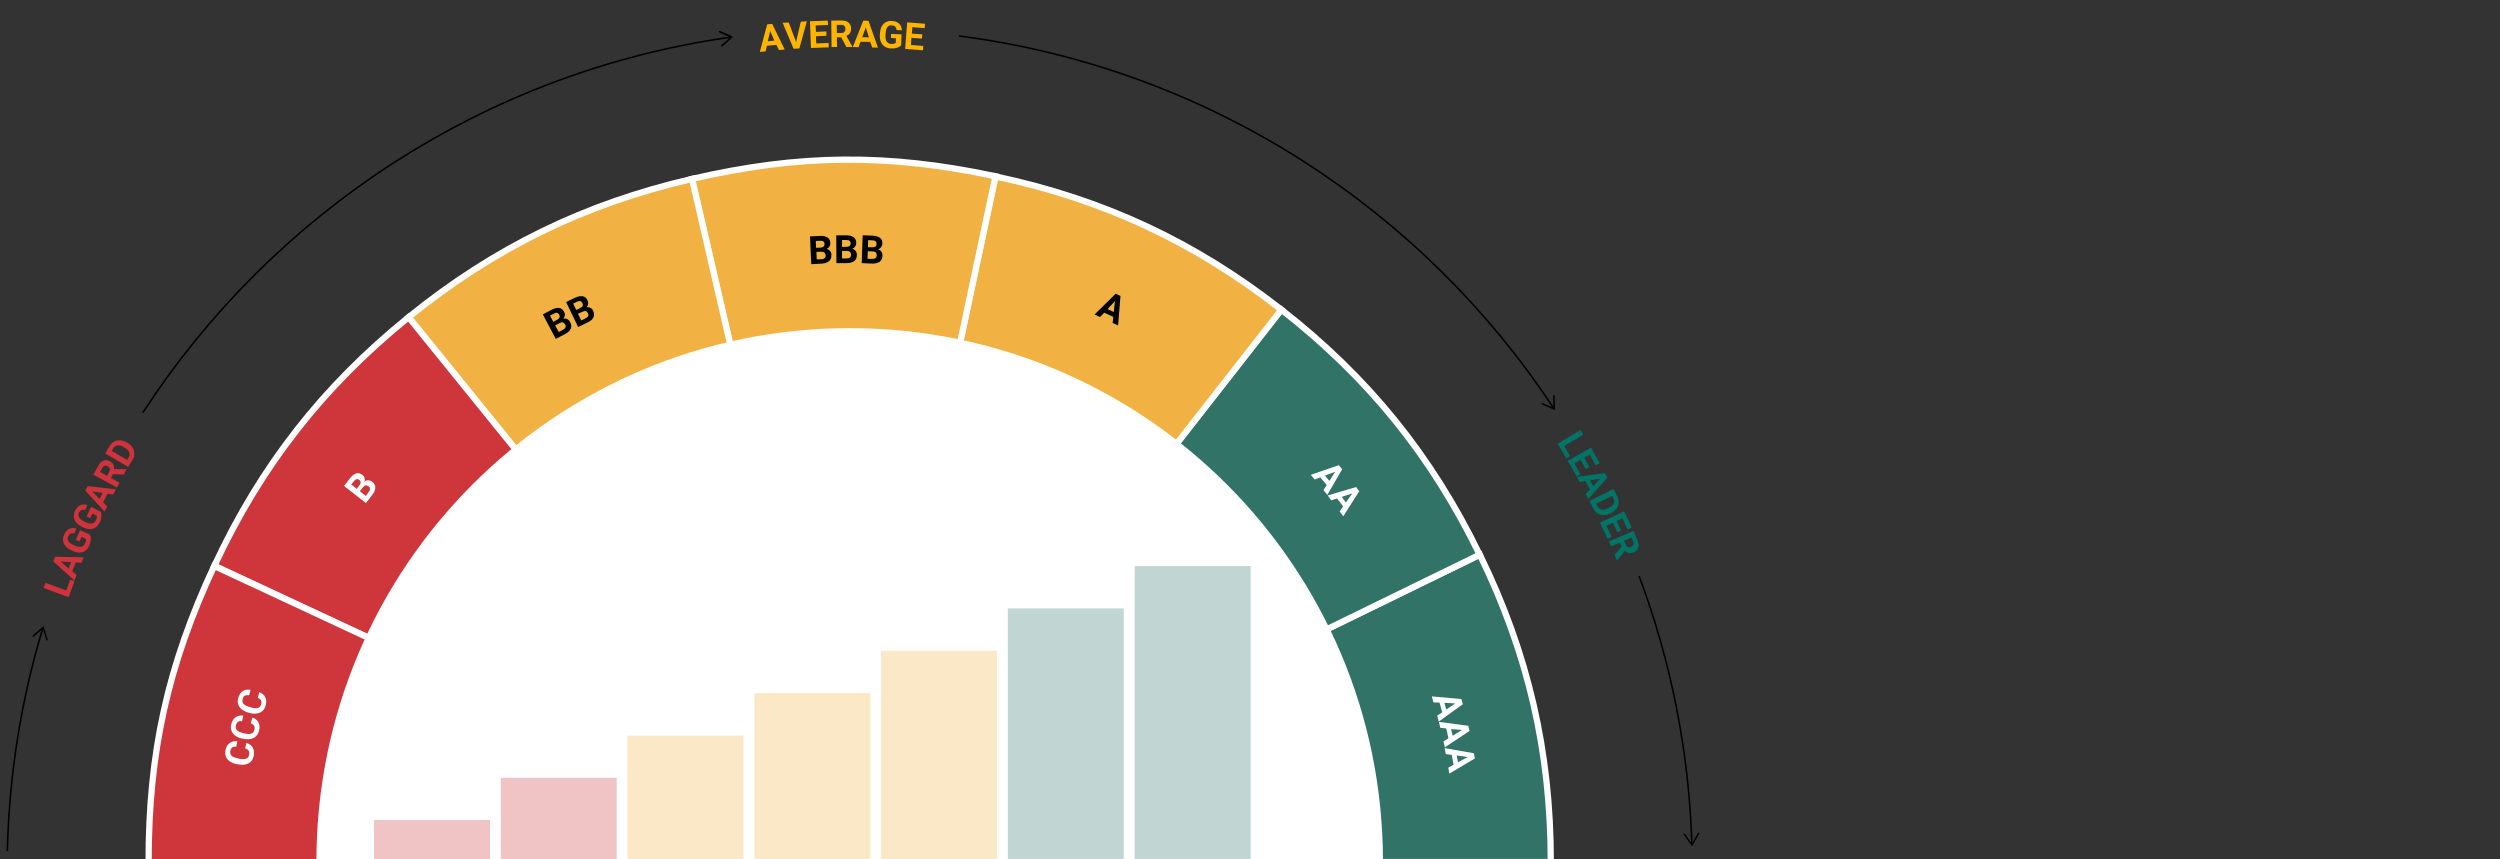<?xml version="1.0" encoding="utf-8"?>
<!-- Generator: Adobe Illustrator 28.0.0, SVG Export Plug-In . SVG Version: 6.00 Build 0)  -->
<svg version="1.1" id="Layer_1" xmlns="http://www.w3.org/2000/svg" xmlns:xlink="http://www.w3.org/1999/xlink" x="0px" y="0px"
	 viewBox="0 0 1600 550" style="enable-background:new 0 0 1600 550;" xml:space="preserve">
<rect x="0" y="0" width="1600" height="550" fill="#333333" stroke="none"/>
<style type="text/css">
	.st0{fill:#327368;stroke:#FFFFFF;stroke-width:4;stroke-miterlimit:10;}
	.st1{fill:#F1B243;stroke:#FFFFFF;stroke-width:4;stroke-miterlimit:10;}
	.st2{fill:#CF363C;stroke:#FFFFFF;stroke-width:4;stroke-miterlimit:10;}
	.st3{fill:#FFFFFF;}
	.st4{fill:#C1D5D2;}
	.st5{fill:#FBE8C7;}
	.st6{fill:#F0C3C4;}
	.st7{fill:#CF333B;}
	.st8{fill:#FFB500;}
	.st9{fill:#007567;}
	.st10{fill:none;stroke:#000000;stroke-miterlimit:10;}
</style>
<g id="Layer_2_00000118394795058596466420000003624781754197572517_">
</g>
<g id="Layer_1_00000029033108944070619230000007934948831187274123_">
	<g>
		<g>
			<g>
				<g>
					<path class="st0" d="M543.8,551.8L947.1,355c31,63.5,45.4,126.1,45.4,196.7H543.8z"/>
				</g>
			</g>
			<g>
				<g>
					<path class="st0" d="M543.8,551.8L820,198.1c55.7,43.5,96.1,93.4,127,156.9L543.8,551.8z"/>
				</g>
			</g>
			<g>
				<g>
					<path class="st1" d="M543.8,551.8l93.3-438.9c69.1,14.7,127.3,41.8,183,85.3L543.8,551.8z"/>
				</g>
			</g>
			<g>
				<g>
					<path class="st1" d="M543.8,551.8L442.9,114.5c68.8-15.9,125.1-16.4,194.2-1.7L543.8,551.8z"/>
				</g>
			</g>
			<g>
				<g>
					<path class="st1" d="M543.8,551.8L261.5,203c54.9-44.4,112.6-72.6,181.4-88.5L543.8,551.8z"/>
				</g>
			</g>
			<g>
				<g>
					<path class="st2" d="M543.8,551.8L137.2,362.1c29.8-64,69.4-114.6,124.3-159.1L543.8,551.8z"/>
				</g>
			</g>
			<g>
				<g>
					<path class="st2" d="M543.8,551.8H95.1c0-70.6,12.2-125.6,42-189.6L543.8,551.8z"/>
				</g>
			</g>
		</g>
	</g>
	<path class="st3" d="M202.5,551.3c0-188.5,152.8-341.3,341.3-341.3s341.3,152.8,341.3,341.3"/>
	<g>
		<g>
			<path class="st3" d="M157.7,475.5c1.9,0.5,3.2,1.5,4,2.9c0.8,1.5,1.1,3.2,0.7,5.3c-0.4,2.2-1.5,3.9-3.3,4.8
				c-1.8,1-3.9,1.2-6.6,0.7l-1.1-0.2c-1.7-0.3-3.1-0.9-4.3-1.7c-1.2-0.8-2-1.9-2.5-3.1s-0.6-2.6-0.3-4c0.4-2,1.2-3.5,2.6-4.6
				c1.3-1,3-1.4,5-1.3l-0.7,3.6c-1.1-0.1-2,0-2.6,0.5c-0.6,0.4-1,1.2-1.2,2.3c-0.2,1.2,0,2.2,0.8,2.9c0.7,0.8,2,1.3,3.8,1.7l1.3,0.3
				c1.9,0.4,3.3,0.3,4.3-0.1s1.6-1.2,1.8-2.5c0.2-1.1,0.1-2-0.3-2.6c-0.4-0.6-1.1-1.1-2.2-1.4L157.7,475.5z"/>
			<path class="st3" d="M161.5,459.2c1.8,0.6,3.1,1.6,3.9,3.1c0.8,1.5,0.9,3.3,0.4,5.3c-0.5,2.2-1.7,3.8-3.5,4.7
				c-1.8,0.9-4,1.1-6.6,0.5l-1.1-0.2c-1.7-0.4-3.1-1-4.2-1.9s-1.9-2-2.3-3.2c-0.4-1.2-0.5-2.6-0.1-4c0.5-2,1.4-3.5,2.7-4.4
				c1.4-1,3-1.3,5-1.1l-0.8,3.6c-1.1-0.2-2-0.1-2.6,0.4c-0.6,0.4-1.1,1.2-1.3,2.3c-0.3,1.2-0.1,2.2,0.6,3c0.7,0.8,2,1.4,3.7,1.8
				l1.3,0.3c1.9,0.4,3.3,0.5,4.3,0.1s1.6-1.2,1.9-2.4c0.3-1.1,0.2-2-0.2-2.6c-0.4-0.7-1.1-1.2-2.1-1.5L161.5,459.2z"/>
			<path class="st3" d="M166,443c1.8,0.7,3.1,1.7,3.8,3.3s0.8,3.3,0.2,5.3c-0.6,2.2-1.8,3.7-3.7,4.5c-1.8,0.8-4,0.9-6.6,0.2l-1-0.3
				c-1.6-0.5-3-1.2-4.1-2.1s-1.8-2-2.2-3.3s-0.3-2.6,0.1-4c0.6-2,1.5-3.4,2.9-4.3s3.1-1.2,5-0.8l-1,3.5c-1.1-0.2-2-0.1-2.7,0.2
				s-1.1,1.1-1.4,2.2c-0.3,1.2-0.2,2.2,0.5,3s1.9,1.5,3.7,2l1.3,0.4c1.8,0.5,3.3,0.6,4.3,0.3c1-0.3,1.7-1.1,2-2.3
				c0.3-1.1,0.3-2-0.1-2.6c-0.3-0.7-1-1.2-2-1.6L166,443z"/>
		</g>
	</g>
	<g>
		<g>
			<path class="st3" d="M234.2,322l-14-11l3.8-4.9c1.3-1.7,2.7-2.7,4-3.1s2.6-0.1,3.9,0.9c0.7,0.5,1.2,1.2,1.4,1.9
				c0.2,0.8,0.2,1.6,0,2.4c0.7-0.6,1.5-0.9,2.4-0.8c0.9,0,1.7,0.3,2.5,0.9c1.3,1.1,2,2.3,2,3.7c0,1.4-0.6,2.9-1.8,4.5L234.2,322z
				 M228.3,312.8l1.7-2.1c1.1-1.5,1.1-2.7,0-3.5c-0.6-0.5-1.2-0.7-1.8-0.5c-0.6,0.1-1.2,0.6-1.8,1.4l-1.6,2L228.3,312.8z
				 M230.3,314.4l3.8,3l1.9-2.5c0.5-0.7,0.8-1.3,0.8-2c0-0.6-0.3-1.2-0.9-1.6c-1.3-1-2.5-0.9-3.5,0.5L230.3,314.4z"/>
		</g>
	</g>
	<g>
		<g>
			<path d="M355.7,216.9l-8.3-15.7l5.5-2.9c1.9-1,3.5-1.4,4.9-1.2s2.4,1,3.2,2.4c0.4,0.8,0.6,1.6,0.5,2.3c-0.1,0.8-0.4,1.5-1,2.2
				c0.9-0.2,1.8-0.2,2.5,0.2c0.8,0.4,1.4,1,1.9,1.9c0.8,1.5,0.9,2.9,0.4,4.2s-1.7,2.4-3.5,3.4L355.7,216.9z M354.1,206l2.4-1.3
				c1.6-0.9,2.1-2,1.4-3.3c-0.4-0.7-0.9-1.1-1.4-1.2c-0.6-0.1-1.3,0.1-2.2,0.6L352,202L354.1,206z M355.3,208.3l2.3,4.2l2.8-1.5
				c0.8-0.4,1.3-0.9,1.5-1.5s0.2-1.2-0.2-1.8c-0.8-1.4-1.9-1.8-3.4-1L355.3,208.3z"/>
			<path d="M370,209.3l-7.7-16l5.6-2.7c1.9-0.9,3.6-1.3,5-1s2.4,1.1,3.1,2.6c0.4,0.8,0.5,1.6,0.4,2.4c-0.1,0.8-0.5,1.5-1.1,2.1
				c0.9-0.2,1.8-0.1,2.5,0.3c0.8,0.4,1.4,1,1.8,1.9c0.7,1.5,0.8,2.9,0.2,4.2c-0.6,1.3-1.8,2.3-3.6,3.2L370,209.3z M368.8,198.4
				l2.4-1.2c1.7-0.8,2.2-1.9,1.5-3.2c-0.3-0.7-0.8-1.1-1.4-1.3c-0.6-0.1-1.3,0-2.2,0.5l-2.3,1.1L368.8,198.4z M369.9,200.8l2.1,4.3
				l2.8-1.4c0.8-0.4,1.3-0.8,1.6-1.4c0.3-0.6,0.2-1.2-0.1-1.8c-0.7-1.5-1.8-1.8-3.3-1.1L369.9,200.8z"/>
		</g>
	</g>
	<g>
		<g>
			<path d="M519.2,169.1l-0.8-17.8l6.2-0.3c2.2-0.1,3.8,0.2,5,1s1.8,2,1.8,3.5c0,0.9-0.1,1.6-0.6,2.3c-0.4,0.7-1,1.2-1.8,1.5
				c0.9,0.2,1.7,0.6,2.2,1.3c0.6,0.7,0.9,1.5,0.9,2.5c0.1,1.7-0.4,3-1.5,4c-1,0.9-2.6,1.5-4.6,1.6L519.2,169.1z M522.3,158.6
				l2.7-0.1c1.8-0.1,2.7-0.9,2.7-2.3c0-0.8-0.3-1.4-0.8-1.7s-1.2-0.5-2.2-0.4l-2.6,0.1L522.3,158.6z M522.5,161.2l0.2,4.8l3.1-0.1
				c0.9,0,1.5-0.3,2-0.7s0.7-1,0.6-1.7c-0.1-1.6-1-2.4-2.6-2.4L522.5,161.2z"/>
			<path d="M535.3,168.4l-0.1-17.8h6.2c2.2,0,3.8,0.4,4.9,1.2c1.1,0.8,1.7,2,1.7,3.6c0,0.9-0.2,1.6-0.7,2.3
				c-0.4,0.7-1.1,1.2-1.9,1.5c0.9,0.2,1.6,0.7,2.2,1.4c0.5,0.7,0.8,1.5,0.8,2.5c0,1.7-0.5,3-1.6,3.9s-2.6,1.3-4.7,1.4L535.3,168.4z
				 M538.9,158h2.7c1.8,0,2.8-0.8,2.8-2.2c0-0.8-0.2-1.4-0.7-1.7c-0.5-0.4-1.2-0.5-2.2-0.5h-2.6V158z M538.9,160.6v4.8h3.1
				c0.9,0,1.5-0.2,2-0.6c0.5-0.4,0.7-1,0.7-1.7c0-1.6-0.9-2.4-2.5-2.5H538.9z"/>
			<path d="M551.5,168.4l0.6-17.8l6.2,0.2c2.2,0.1,3.8,0.6,4.9,1.4c1.1,0.9,1.6,2.1,1.5,3.7c0,0.9-0.3,1.6-0.8,2.3
				c-0.5,0.6-1.1,1.1-1.9,1.4c0.9,0.3,1.6,0.7,2.1,1.5c0.5,0.7,0.7,1.6,0.7,2.6c-0.1,1.7-0.7,3-1.8,3.8s-2.7,1.2-4.7,1.2
				L551.5,168.4z M555.4,160.8l-0.2,4.8l3.1,0.1c0.9,0,1.5-0.1,2-0.5s0.8-1,0.8-1.7c0.1-1.6-0.8-2.5-2.4-2.6L555.4,160.8z
				 M555.5,158.2l2.7,0.1c1.8,0,2.8-0.7,2.8-2.1c0-0.8-0.2-1.4-0.6-1.8c-0.5-0.4-1.2-0.6-2.2-0.6l-2.6-0.1L555.5,158.2z"/>
		</g>
	</g>
	<g>
		<g>
			<path d="M712.5,202.8l-5.8-2.7l-2.7,2.8l-3.5-1.6L714,188l3.1,1.4l-1.5,18.9l-3.5-1.6L712.5,202.8z M708.8,197.8l4,1.9l0.8-7
				L708.8,197.8z"/>
		</g>
	</g>
	<g>
		<g>
			<path class="st3" d="M849.1,310.5l-4.1-5l-3.6,1.4l-2.5-3l17.9-6.2l2.2,2.6l-9.5,16.4l-2.5-3L849.1,310.5z M848,304.4l2.8,3.4
				l3.7-5.9L848,304.4z"/>
			<path class="st3" d="M859.6,324.1l-3.9-5.1l-3.7,1.2l-2.3-3.1l18.2-5.4l2,2.7l-10.2,16l-2.3-3.1L859.6,324.1z M858.7,318l2.7,3.6
				l4-5.8L858.7,318z"/>
		</g>
	</g>
	<g>
		<g>
			<path class="st3" d="M923,455.9l-1.7-6.2l-3.9-0.2l-1-3.8l18.9,1.7l0.9,3.3l-15.4,11.1l-1-3.8L923,455.9z M924.4,449.8l1.2,4.3
				l5.8-3.9L924.4,449.8z"/>
			<path class="st3" d="M927,472.5l-1.4-6.3l-3.8-0.4l-0.9-3.8l18.8,2.5l0.8,3.3l-15.8,10.5l-0.9-3.8L927,472.5z M928.7,466.6l1,4.3
				l6-3.7L928.7,466.6z"/>
			<path class="st3" d="M930.3,489.4l-1.2-6.3l-3.8-0.5l-0.7-3.8l18.7,3.3l0.6,3.3l-16.3,9.7l-0.7-3.8L930.3,489.4z M932.3,483.5
				l0.8,4.4l6.1-3.4L932.3,483.5z"/>
		</g>
	</g>
	<g>
		<rect x="645" y="389.4" class="st4" width="74.2" height="162.5"/>
		<rect x="726.2" y="362.3" class="st4" width="74.2" height="189.6"/>
		<rect x="563.9" y="416.5" class="st5" width="74.2" height="135.5"/>
		<rect x="482.8" y="443.6" class="st5" width="74.2" height="108.3"/>
		<rect x="401.6" y="470.8" class="st5" width="74.2" height="81.3"/>
		<rect x="320.5" y="497.8" class="st6" width="74.2" height="54.2"/>
		<rect x="239.4" y="524.8" class="st6" width="74.2" height="27.1"/>
	</g>
	<g>
		<path class="st7" d="M42.4,377.9l2.6-7l2.7,1l-3.8,10.3l-16-5.9l1.2-3.3L42.4,377.9z"/>
		<path class="st7" d="M48.5,359.9l-2.3,5.7L49,368l-1.4,3.5l-13.5-12.2l1.2-3l18.2,0.4l-1.4,3.5L48.5,359.9z M43.9,363.8l1.6-4
			l-6.7-0.4L43.9,363.8z"/>
		<path class="st7" d="M57.6,342.2c0.4,0.9,0.6,1.9,0.5,3.2c-0.1,1.2-0.4,2.5-1,3.8c-0.6,1.4-1.4,2.4-2.4,3.2s-2.2,1.2-3.6,1.2
			c-1.4,0.1-2.8-0.2-4.3-0.9l-1.1-0.5c-1.6-0.7-2.8-1.5-3.7-2.6c-0.9-1-1.5-2.2-1.6-3.4c-0.2-1.3,0-2.5,0.6-3.9
			c0.8-1.9,1.9-3.1,3.2-3.8s2.9-0.7,4.7-0.2l-1.4,3.1c-1-0.2-1.8-0.2-2.4,0.1c-0.6,0.3-1.1,0.9-1.5,1.8c-0.5,1.1-0.4,2.1,0.1,3
			c0.6,0.9,1.7,1.8,3.3,2.5l1,0.4c1.6,0.7,3,0.9,4.1,0.7c1.1-0.3,1.9-1,2.4-2.2s0.6-2.2,0.4-2.9l-2.7-1.2l-1.3,2.9l-2.4-1l2.7-6.2
			L57.6,342.2z"/>
		<path class="st7" d="M64.4,327.5c0.4,0.9,0.6,2,0.5,3.2s-0.5,2.5-1.1,3.7c-0.6,1.3-1.5,2.4-2.5,3.1c-1.1,0.7-2.3,1.1-3.6,1.1
			c-1.4,0-2.8-0.3-4.3-1l-1-0.5c-1.5-0.7-2.8-1.6-3.6-2.7c-0.9-1.1-1.4-2.2-1.5-3.5s0.1-2.5,0.7-3.9c0.9-1.8,2-3.1,3.3-3.7
			c1.4-0.6,2.9-0.6,4.7,0l-1.5,3.1c-0.9-0.3-1.7-0.3-2.4,0s-1.2,0.9-1.6,1.7c-0.5,1.1-0.5,2.1,0.1,3c0.5,0.9,1.6,1.8,3.2,2.6l1,0.5
			c1.6,0.8,3,1,4.1,0.8s2-0.9,2.5-2.1c0.6-1.2,0.7-2.2,0.4-2.9l-2.7-1.3l-1.4,2.9l-2.3-1.1l2.9-6.1L64.4,327.5z"/>
		<path class="st7" d="M68.8,316l-2.8,5.5l2.6,2.6l-1.7,3.3L54.6,314l1.5-2.9l18.1,2.1l-1.7,3.3L68.8,316z M63.8,319.3l1.9-3.8
			l-6.7-1L63.8,319.3z"/>
		<path class="st7" d="M72.3,303.4l-1.3,2.5l5.5,3l-1.7,3.1l-15-8.2l3-5.6c1-1.8,2.1-2.9,3.4-3.4s2.7-0.4,4.1,0.4
			c1,0.6,1.8,1.2,2.2,2.1c0.4,0.8,0.6,1.8,0.5,2.9l7.9,0.1l0.1,0.1l-1.8,3.3L72.3,303.4z M68.5,304.5l1.4-2.5
			c0.4-0.8,0.6-1.5,0.4-2.1s-0.6-1.1-1.3-1.5c-0.7-0.4-1.4-0.5-2-0.3s-1.2,0.7-1.6,1.5l-1.4,2.5L68.5,304.5z"/>
		<path class="st7" d="M82,298.8l-14.7-8.6l2.7-4.5c0.8-1.3,1.7-2.3,2.9-3c1.2-0.7,2.5-1,3.9-0.9s2.8,0.5,4.2,1.3l0.7,0.4
			c1.4,0.8,2.4,1.8,3.2,3c0.7,1.2,1.1,2.5,1.1,3.8c0,1.4-0.4,2.7-1.1,4L82,298.8z M71.6,288.6l9.8,5.8l0.9-1.5
			c0.7-1.2,0.8-2.3,0.4-3.4s-1.3-2.1-2.8-2.9l-0.8-0.5c-1.5-0.9-2.8-1.2-3.9-1.1c-1.1,0.2-2.1,0.8-2.8,2L71.6,288.6z"/>
		<path class="st8" d="M496.9,28.7l-6.1,0.6l-0.8,3.6l-3.7,0.3l4.7-17.6l3.2-0.3l8,16.4l-3.7,0.3L496.9,28.7z M491.4,26.4l4.2-0.4
			l-2.7-6.2L491.4,26.4z"/>
		<path class="st8" d="M509.5,27l3-13.1l3.9-0.3L511.6,31l-3.7,0.2l-7-16.6l3.9-0.2L509.5,27z"/>
		<path class="st8" d="M528.9,22.9l-6.7,0.3l0.2,4.6l7.9-0.3l0.1,2.8L519,30.7l-0.6-17.1l11.4-0.4l0.1,2.8l-7.9,0.3l0.2,4.1l6.7-0.3
			V22.9z"/>
		<path class="st8" d="M538.4,23.9h-2.8l0.1,6.2h-3.5L532,13.2l6.3-0.1c2,0,3.6,0.4,4.7,1.3c1.1,0.9,1.7,2.2,1.7,3.8
			c0,1.2-0.2,2.1-0.7,2.9c-0.5,0.8-1.3,1.4-2.3,1.9l3.8,6.9v0.2h-3.8L538.4,23.9z M535.6,21.1h2.8c0.9,0,1.6-0.2,2-0.7
			c0.5-0.5,0.7-1.1,0.7-1.9c0-0.8-0.2-1.4-0.7-1.9s-1.2-0.7-2.1-0.7h-2.8L535.6,21.1z"/>
		<path class="st8" d="M556.9,26.8l-6.2-0.1l-1.2,3.5l-3.7-0.1l6.7-16.9l3.3,0.1l6.1,17.2l-3.7-0.1L556.9,26.8z M551.8,23.8l4.3,0.1
			l-2-6.4L551.8,23.8z"/>
		<path class="st8" d="M576.7,29c-0.7,0.7-1.6,1.3-2.8,1.6c-1.2,0.4-2.5,0.5-3.9,0.4c-1.5-0.1-2.8-0.5-3.8-1.2s-1.9-1.7-2.4-2.9
			c-0.5-1.3-0.8-2.7-0.7-4.4l0.1-1.2c0.1-1.7,0.4-3.2,1.1-4.4c0.6-1.2,1.5-2.1,2.6-2.7c1.1-0.6,2.4-0.9,3.8-0.8
			c2,0.1,3.6,0.7,4.7,1.7c1.1,1,1.7,2.5,1.8,4.3l-3.4-0.2c-0.1-1-0.4-1.7-0.9-2.2s-1.2-0.7-2.2-0.8c-1.2-0.1-2.1,0.3-2.8,1.2
			s-1,2.2-1.1,4l-0.1,1.1c-0.1,1.8,0.2,3.2,0.8,4.1c0.6,0.9,1.6,1.5,2.9,1.5c1.3,0.1,2.3-0.2,2.9-0.7l0.1-2.9l-3.2-0.2l0.1-2.6
			L577,22L576.7,29z"/>
		<path class="st8" d="M590,24.7l-6.7-0.5l-0.3,4.6l7.9,0.6l-0.2,2.8l-11.4-0.9l1.3-17l11.4,0.9l-0.2,2.8l-7.9-0.6l-0.3,4.1l6.7,0.5
			L590,24.7z"/>
		<path class="st9" d="M1001.1,285.5l3.8,6.4l-2.4,1.5l-5.6-9.4l14.6-8.8l1.8,3L1001.1,285.5z"/>
		<path class="st9" d="M1014.9,300.2l-3.3-5.9l-4,2.3l3.9,6.9l-2.5,1.4l-5.6-10l14.8-8.4l5.6,9.9l-2.5,1.4l-3.9-6.9l-3.5,2l3.3,5.9
			L1014.9,300.2z"/>
		<path class="st9" d="M1017.6,313.3l-2.9-5.4l-3.7,0.6l-1.8-3.3l18-2.4l1.5,2.9l-12.1,13.6l-1.8-3.3L1017.6,313.3z M1017.6,307.4
			l2,3.8l4.6-4.9L1017.6,307.4z"/>
		<path class="st9" d="M1017.4,320.5l15.3-7.5l2.3,4.7c0.7,1.3,1,2.7,0.9,4.1s-0.5,2.6-1.4,3.8c-0.8,1.1-1.9,2.1-3.4,2.8l-0.7,0.3
			c-1.4,0.7-2.8,1-4.2,1c-1.4,0-2.7-0.4-3.8-1.2s-2-1.8-2.7-3.1L1017.4,320.5z M1031.7,317.4l-10.2,5l0.8,1.5c0.6,1.2,1.5,2,2.6,2.2
			c1.1,0.3,2.4,0,4-0.7l0.8-0.4c1.6-0.8,2.6-1.7,3.1-2.7s0.4-2.2-0.2-3.4L1031.7,317.4z"/>
		<path class="st9" d="M1035.1,340.6l-2.8-6.1l-4.2,1.9l3.3,7.2l-2.6,1.2l-4.8-10.4l15.5-7.1l4.8,10.4l-2.6,1.2l-3.3-7.2l-3.7,1.7
			l2.8,6.1L1035.1,340.6z"/>
		<path class="st9" d="M1037.9,349.8l-1.1-2.6l-5.7,2.5l-1.4-3.2l15.7-6.7l2.5,5.8c0.8,1.9,1,3.5,0.6,4.8c-0.4,1.4-1.3,2.4-2.9,3
			c-1.1,0.5-2.1,0.6-3,0.5c-0.9-0.2-1.8-0.6-2.6-1.4l-5,6.1l-0.2,0.1l-1.5-3.5L1037.9,349.8z M1039.4,346l1.1,2.6
			c0.3,0.8,0.8,1.4,1.4,1.6c0.6,0.3,1.3,0.2,2-0.1c0.7-0.3,1.2-0.8,1.5-1.4c0.2-0.6,0.2-1.3-0.2-2.2l-1.1-2.6L1039.4,346z"/>
	</g>
	<g>
		<g>
			<path class="st10" d="M4.7,544.6c1.2-49.5,9-97.3,22.7-142.6"/>
			<g>
				<path d="M30.2,409.9c-0.3,0.1-0.5-0.1-0.6-0.3l-2.2-7.3l-5.7,5.1c-0.2,0.2-0.5,0.2-0.7,0s-0.2-0.5,0-0.7l6.3-5.6
					c0.1-0.1,0.3-0.2,0.5-0.1c0.2,0,0.3,0.2,0.3,0.3l2.4,8.1c0,0.1,0,0.2,0,0.3C30.5,409.8,30.3,409.9,30.2,409.9z"/>
			</g>
		</g>
	</g>
	<g>
		<g>
			<path class="st10" d="M1049,368.6c20.1,53.6,31.9,111.3,33.8,171.5"/>
			<g>
				<path d="M1077.7,533.6c0.2-0.2,0.5-0.1,0.7,0.1l4.4,6.2l3.8-6.7c0.1-0.2,0.4-0.3,0.7-0.2c0.2,0.1,0.3,0.4,0.2,0.7l-4.2,7.3
					c-0.1,0.1-0.2,0.2-0.4,0.3c-0.2,0-0.3-0.1-0.4-0.2l-4.9-6.9c-0.1-0.1-0.1-0.2-0.1-0.3C1077.4,533.8,1077.5,533.8,1077.7,533.6z"
					/>
			</g>
		</g>
	</g>
	<g>
		<g>
			<path class="st10" d="M613.6,23C772.7,43.5,910,133.3,994.3,261.2"/>
			<g>
				<path d="M986.5,258.3c0.1-0.3,0.4-0.4,0.7-0.3l7,3l-0.2-7.6c0-0.3,0.2-0.5,0.5-0.5s0.5,0.2,0.5,0.5l0.2,8.4
					c0,0.2-0.1,0.3-0.2,0.4s-0.3,0.1-0.5,0l-7.7-3.4c-0.1,0-0.2-0.1-0.2-0.2C986.5,258.6,986.5,258.4,986.5,258.3z"/>
			</g>
		</g>
	</g>
	<g>
		<g>
			<path class="st10" d="M91.4,264.1c83-127.7,218.7-218,376.2-240.3"/>
			<g>
				<path d="M461.6,29.6c-0.2-0.2-0.2-0.5,0-0.7l5.8-5l-7-3.1c-0.3-0.1-0.4-0.4-0.3-0.7s0.4-0.4,0.7-0.3l7.7,3.4
					c0.2,0.1,0.3,0.2,0.3,0.4s0,0.3-0.2,0.5l-6.3,5.6c-0.1,0.1-0.2,0.1-0.3,0.1C461.9,29.8,461.8,29.7,461.6,29.6z"/>
			</g>
		</g>
	</g>
</g>
</svg>
